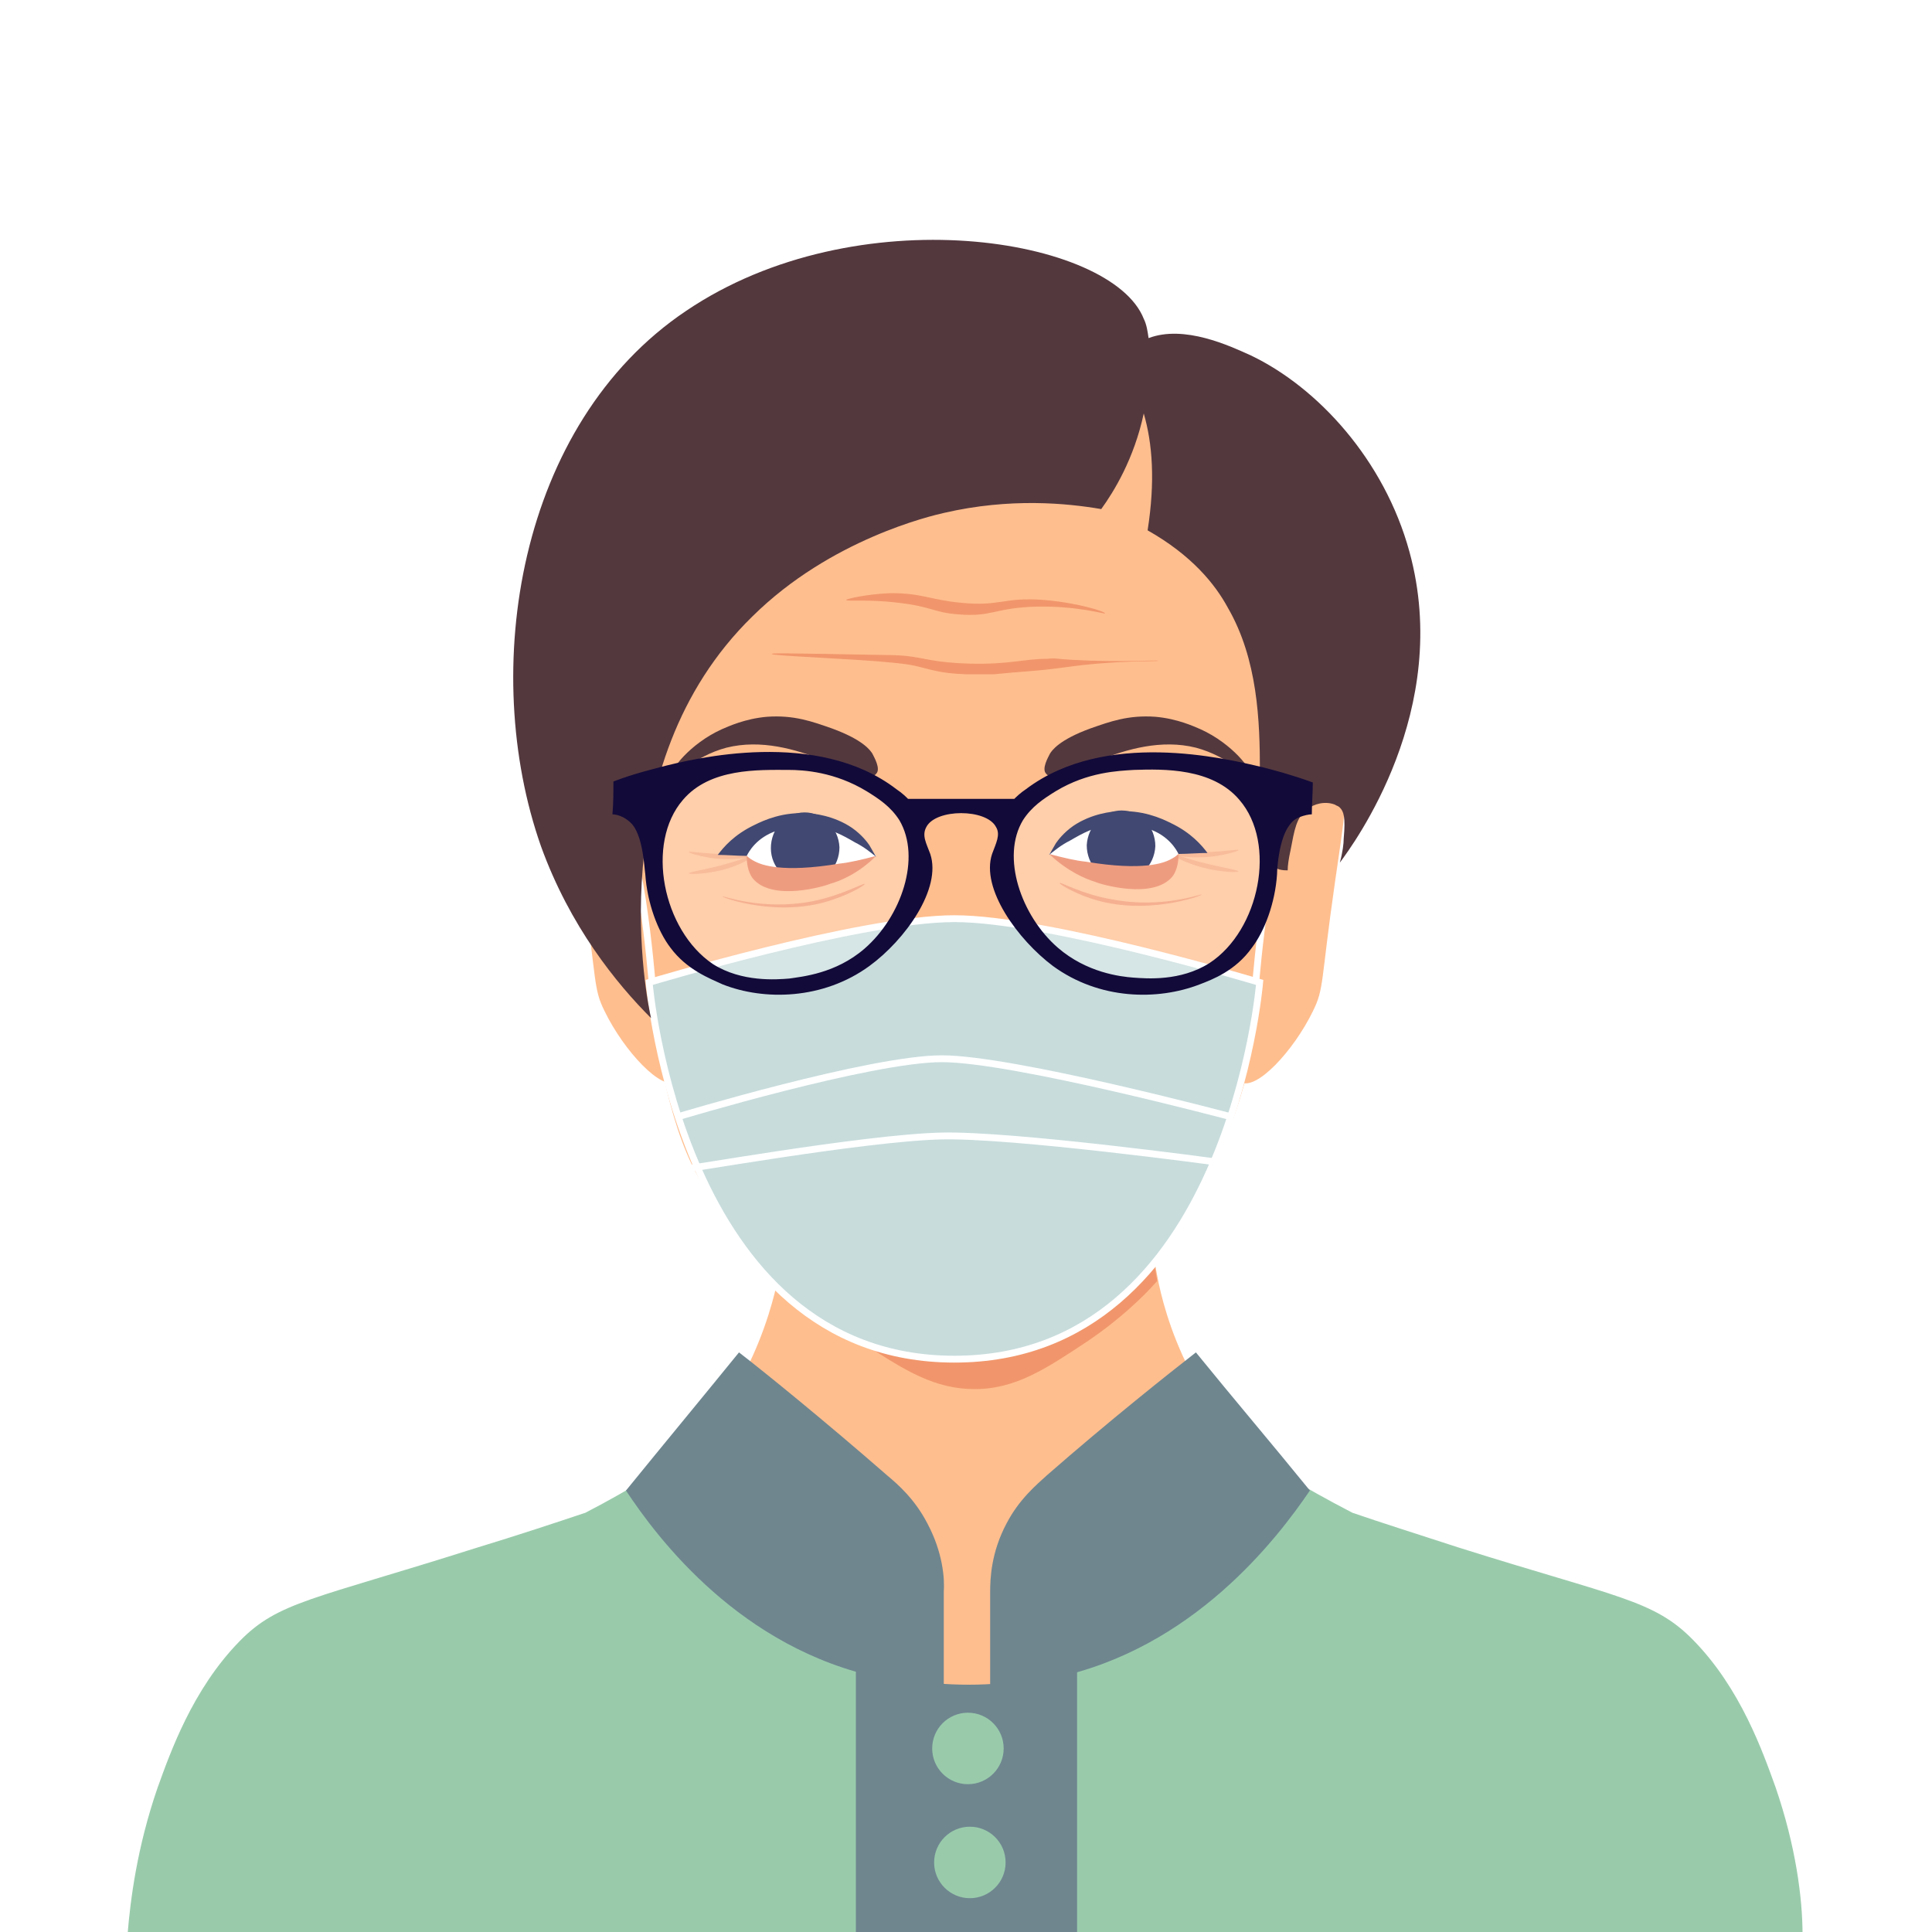 <?xml version="1.0" encoding="utf-8"?>
<!-- Generator: Adobe Illustrator 22.0.0, SVG Export Plug-In . SVG Version: 6.00 Build 0)  -->
<svg version="1.1" id="Layer_1" xmlns="http://www.w3.org/2000/svg" xmlns:xlink="http://www.w3.org/1999/xlink" x="0px" y="0px"
	 viewBox="0 0 200 200" style="enable-background:new 0 0 200 200;" xml:space="preserve">
<style type="text/css">
	.st0{fill:#FFFFFF;}
	.st1{fill:#FFBE8E;}
	.st2{fill:#99CBAB;}
	.st3{fill:#6F868F;}
	.st4{opacity:0.6;fill:#E87B55;enable-background:new    ;}
	.st5{opacity:0.5;}
	.st6{fill:#E50A0A;}
	.st7{fill:#BF1616;}
	.st8{opacity:0.61;}
	.st9{fill:#020B41;}
	.st10{fill:#E87B55;}
	.st11{fill:#53383E;}
	.st12{fill:#C8DCDC;stroke:#FFFFFF;stroke-width:0.708;stroke-miterlimit:10;}
	.st13{fill:none;stroke:#FFFFFF;stroke-width:0.708;stroke-miterlimit:10;}
	.st14{opacity:0.25;fill:#FFFFFF;enable-background:new    ;}
	.st15{fill:#120A39;}
</style>
<rect class="st0" width="200" height="200"/>
<g>
	<g>
		<g>
			<g>
				<path class="st1" d="M170,168c-1.8-1-6.7-3.5-12.7-5.6c-4.4-1.5-6-1.7-10.8-3.3c-6.8-2.3-10.2-3.5-12.8-5.2
					c-10.3-6.9-13.2-18-13.9-21.8c-1.4-7.1-0.3-13.2,0.9-17.2c-6.6-8.6-13.1-17.1-19.7-25.7c-0.3-0.4-0.6-0.7-0.8-1.1
					c-0.3,0.4-0.6,0.7-0.8,1.1c-6.6,8.6-13.1,17.1-19.7,25.7c1.2,3.9,2.3,10,0.9,17.2c-0.8,3.8-3.6,14.9-13.9,21.8
					c-2.6,1.7-6,2.9-12.8,5.2c-4.6,1.5-6.3,1.7-10.8,3.3c-6,2.1-10.4,4.4-11.5,5c-11.1,6.2-14.6,24.9-15.3,29.1
					c56-0.1,112-0.2,168.1-0.3C183.5,190.9,180.9,174.3,170,168z"/>
				<g>
					<path class="st2" d="M183.8,185c-1.3-3.6-3.6-10.2-8.5-15.2c-4.1-4.2-7.8-4.4-24.3-9.6c-4.3-1.4-8.1-2.6-11-3.6
						c-2.7-1.4-4.8-2.6-6.5-3.6c-2,4.4-4.8,8.2-8.2,11.4c-1.4,1.3-5.4,4.9-11.6,7.4c-5.4,2.2-9.9,2.6-11.1,2.6c-0.7,0-2.5,0.1-4.9,0
						c-2.7-0.2-6.8-0.8-11.4-2.7c-2.8-1.1-7.1-3.3-11.4-7.4c-3.3-3.1-6.1-6.9-8.1-11.2c-1.6,1-3.7,2.2-6.2,3.5
						c-3,1-6.9,2.3-11.5,3.7c-16.7,5.3-20.3,5.5-24.3,9.6c-4.9,5-7.2,11.6-8.5,15.2c-2.1,6.1-2.8,11.5-3.1,15.2
						c57.8,0,115.6,0,173.4,0C186.6,196.5,185.9,191.1,183.8,185z"/>
					<g>
						<path class="st3" d="M111.5,200.2H88.6c0-9.2,0-18.3,0-27.5c2.8,0.8,6.8,1.7,11.7,1.7c4.7,0,8.5-0.9,11.2-1.7
							C111.5,181.9,111.5,191.1,111.5,200.2z"/>
						<circle class="st2" cx="100.2" cy="181" r="3.7"/>
						<circle class="st2" cx="100.4" cy="192.8" r="3.7"/>
					</g>
					<path class="st3" d="M96,157.7c-1.3-2.5-3-4-4.2-5c-6.3-5.5-12.7-10.7-15.3-12.7c-3.9,4.8-7.8,9.5-11.7,14.3
						c3.3,5,11.9,16.4,26.4,19.4c2.3,0.5,4.5,0.7,6.5,0.7c0-3.2,0-6.4,0-9.6C97.8,163.4,97.6,160.7,96,157.7z"/>
					<path class="st3" d="M104.2,157.7c1.3-2.5,3.1-4,4.2-5c6.4-5.6,12.7-10.6,15.4-12.7c3.9,4.8,7.9,9.5,11.8,14.3
						c-3.4,5-12.1,16.4-26.5,19.4c-2.3,0.5-4.5,0.7-6.6,0.7c0-3.2,0-6.4,0-9.6C102.5,163.4,102.6,160.7,104.2,157.7z"/>
				</g>
				<path class="st4" d="M80.9,123.1c0.1,1.2,0.2,2.5,0.2,3.9c0,1.6-0.2,3.1-0.4,4.4c1.8,2.1,4.6,5.1,8.9,7.8
					c4.1,2.7,7.2,4.6,11.3,4.6c4.3,0,7.5-2.2,11.6-4.9c3.4-2.3,5.8-4.6,7.3-6.3c-0.2-1.1-0.4-2.3-0.5-3.6c-0.2-2.5-0.1-4.8,0.2-6.7
					c-4,1.6-10.3,3.6-18.5,3.9C92.1,126.5,85,124.6,80.9,123.1z"/>
			</g>
			<g>
				<path class="st1" d="M65.2,84c-1.5-1.8-4.1-3-5.3-2c-1,0.9-0.5,2.9,0.4,9.3c1.5,10.4,1.1,11,2.3,13.4c2,4.1,5.9,8.3,7.5,7.3
					c2-1.2-1.9-9-2.8-22C67.1,88.9,66.9,86.1,65.2,84z"/>
				<path class="st1" d="M133.3,84c1.5-1.8,4.1-3,5.3-2c1,0.9,0.5,2.9-0.4,9.3c-1.5,10.4-1.1,11-2.3,13.4c-2,4.1-5.9,8.3-7.5,7.3
					c-2-1.2,1.9-9,2.8-22C131.4,88.9,131.6,86.1,133.3,84z"/>
			</g>
			<g>
				<g>
					<path class="st1" d="M122.8,125c-3.4,4.5-7,7.2-9.6,9.1c-5.5,4-9,6.6-13.7,6.6c-4.1,0-7.4-2.2-13.9-6.6c-6-4.1-9-6.2-11.6-9.6
						c-3.8-5.1-5.1-11-7.2-22.8c-0.6-3.6-2.4-7.9-1.8-13.8c0.7-6.3,0.9-10.8,0.9-14.1c0-5.8,0.1-8.7,0.1-10.3
						c0.4-11,14-30.3,32.8-30.3c21,0,31.5,24.1,32,25.4c4.4,10.5,2.8,22,2.9,29c0.1,6-1.5,10.3-2.4,14.3
						C128.9,112.6,127.5,118.7,122.8,125z"/>
					<g>
						<g>
							<path class="st4" d="M79.5,114.2c0.1,0.1,2.7-1,5.2-3.3c2.3-2,3.7-4.2,3.6-4.3c-0.1-0.1-1.4,1.6-4.1,3.9
								C81.5,112.9,79.4,114.1,79.5,114.2z"/>
							<path class="st4" d="M110.4,106c-0.1,0.1,0.7,2.2,2.4,4.2c2.4,3,5.3,4.4,5.4,4.3s-2-1.3-4.4-4.1
								C111.5,108,110.5,106,110.4,106z"/>
						</g>
						<g>
							<path class="st4" d="M79.9,67.7c0,0.2,8.7,0.5,12.5,0.9c1.1,0.1,1.7,0.2,2.2,0.3c1.8,0.4,2.6,0.8,5.4,0.9c1.1,0,2.1,0,2.9,0
								c2.9-0.3,4.3-0.3,7.2-0.7c5.6-0.8,9.8-0.6,9.8-0.7s-3.7,0.2-9-0.1c-1.7-0.1-1.6-0.2-2.5-0.1c-2.4,0-3.9,0.6-8,0.5
								c-3.7-0.1-4.7-0.6-6.6-0.8c-1.1-0.1-1.9-0.1-2.5-0.1C80.5,67.6,79.9,67.6,79.9,67.7z"/>
							<path class="st4" d="M87.6,62.1c0,0.2,2.2-0.1,5.4,0.3c3.5,0.4,3.6,1,6.2,1.2c3.5,0.3,3.8-0.7,8.1-0.8
								c4.2-0.1,7.1,0.8,7.1,0.7c0-0.2-2.8-1.1-6.4-1.4c-4.2-0.3-4.4,0.7-8.5,0.3c-3.2-0.3-4-1-7.3-1C89.7,61.5,87.6,62,87.6,62.1z"
								/>
						</g>
						<g class="st5">
							<path class="st4" d="M116.4,116.2c0.1,0,0,2.1-0.9,4.5c-0.9,2.3-2.2,3.9-2.3,3.9c-0.1,0,1-1.4,1.9-3.7
								C116.2,118.2,116.3,116.2,116.4,116.2z"/>
							<path class="st4" d="M121.2,118.3c0.1,0-1,2.2-1.9,3.7c-1.5,2.6-3.3,5.1-3.4,5.1C115.7,126.9,121,118.2,121.2,118.3z"/>
						</g>
						<g class="st5">
							<path class="st4" d="M82,117.3c-0.1,0,0,2.1,0.9,4.5c0.9,2.3,2.2,3.9,2.3,3.9c0.1,0-1-1.4-1.9-3.7
								C82.3,119.3,82.1,117.2,82,117.3z"/>
							<path class="st4" d="M77.3,119.4c-0.1,0,1,2.2,1.9,3.7c1.5,2.6,3.3,5.1,3.4,5.1C82.7,128,77.4,119.3,77.3,119.4z"/>
						</g>
					</g>
					<g>
						<path class="st6" d="M110.7,118.2c-3,0.9-7,1.7-11.7,1.8c-4.7-0.1-8.7-0.9-11.7-1.8c0.6,1.3,1.9,4.1,4.7,6.2
							c0.9,0.7,3.4,2.6,7,2.6s6.1-1.9,7-2.6C108.7,122.3,110.1,119.6,110.7,118.2z"/>
						<path class="st7" d="M112.5,117c0-0.1-0.3,0.1-1.1,0.2c-3,0.5-4.9-0.1-9-0.2c-0.2,0-0.4,0-0.6,0c-1.6,0-2,0.4-2.8,0.6
							c-0.9-0.1-1.2-0.5-2.8-0.6c-0.2,0-0.4,0-0.6,0c-4,0.2-6,0.7-9,0.2c-0.8-0.1-1.1-0.2-1.1-0.2c-0.1,0.3,6.3,4.6,13.8,4.5
							C106.5,121.5,112.6,117.3,112.5,117z"/>
					</g>
					<g>
						<path class="st4" d="M91.7,103.2c-0.1-0.1-1,0.4-1.4,1.3c-0.8,1.3-0.1,2.9,0,2.9s-0.2-1,0.3-2.2
							C91,103.9,91.8,103.3,91.7,103.2z"/>
						<path class="st4" d="M91.6,108.4c0-0.2,1.1-0.2,1.8,0c2.3,0.6,3.5,3.3,3.4,3.3c0,0-0.5-1.1-1.8-1.8c-0.7-0.4-1.1-0.4-2.7-1
							C91.8,108.6,91.6,108.4,91.6,108.4z"/>
						<path class="st4" d="M106,109c-0.1-0.2-0.9-0.4-1.6-0.1c-0.4,0.2-0.7,0.5-1.2,1.2c-0.3,0.3-0.4,0.6-0.5,0.7
							c-0.9,1.4-3.8,1.5-3.8,1.6c0,0,2.4,0.4,3.8-0.9c0.5-0.5,0.8-1,1.5-1.3c0.3-0.1,0.7-0.2,1.2-0.6C105.7,109.4,106,109.2,106,109
							z"/>
						<path class="st4" d="M107.2,103.3c-0.1,0,0.5,0.5,0.9,1.4c0.8,1.6,0.5,3,0.6,3s0.6-1.5-0.1-2.9
							C108.2,103.8,107.3,103.2,107.2,103.3z"/>
					</g>
					<g>
						<g>
							<g>
								<g class="st8">
									<path class="st4" d="M71.3,88.2c0,0.1,1,0.4,2.2,0.6c2.6,0.4,4.9-0.2,4.9-0.3c0-0.1-1.4,0.1-4.1-0.1
										C72.4,88.3,71.3,88.1,71.3,88.2z"/>
									<path class="st4" d="M71.3,90.4c0,0.1,1.1,0.1,2.3-0.1c2.6-0.4,4.5-1.6,4.5-1.8c0-0.1-1.2,0.5-3.9,1.2
										C72.5,90.1,71.3,90.3,71.3,90.4z"/>
								</g>
								<g>
									<path class="st4" d="M89.5,91.5c0.1,0.1-1.4,1-3.2,1.6c-5.6,2-11.6-0.2-11.5-0.3c0-0.1,4.1,1.5,9.3,0.5
										C87.1,92.7,89.4,91.4,89.5,91.5z"/>
								</g>
							</g>
							<g>
								<g class="st8">
									<path class="st4" d="M128.2,88c0,0.1-1,0.4-2.2,0.6c-2.6,0.4-4.9-0.1-4.9-0.2s1.4,0.1,4.1-0.2
										C127.1,88.1,128.2,87.9,128.2,88z"/>
									<path class="st4" d="M128.2,90.2c0,0.1-1.1,0.1-2.3-0.1c-2.6-0.4-4.6-1.5-4.5-1.7c0-0.1,1.3,0.5,3.9,1.1
										C127.1,89.9,128.2,90.1,128.2,90.2z"/>
								</g>
								<g>
									<path class="st4" d="M109.7,91.4c-0.1,0.1,1.4,1,3.2,1.6c5.6,1.9,11.6-0.3,11.5-0.4c0-0.1-4.1,1.5-9.3,0.5
										C112.1,92.6,109.8,91.3,109.7,91.4z"/>
								</g>
							</g>
						</g>
						<g>
							<g>
								<g>
									<path class="st0" d="M77.3,88.6c0.7-2.1,1.9-2.9,2.4-3.2c2.8-1.6,7.5-0.5,11,3.2c-0.7,0.6-3.5,2.9-7.2,2.8
										c-1.8-0.1-3.4-0.9-3.6-1C78.7,89.8,77.8,89.1,77.3,88.6z"/>
									<path class="st9" d="M79.8,87.8c0-2,1.5-3.7,3.5-3.7c1.9,0,3.5,1.6,3.6,3.6c0,2-1.5,3.7-3.5,3.7S79.8,89.8,79.8,87.8z"/>
									<path class="st9" d="M81.6,87.7c0-1,0.7-1.7,1.7-1.7c0.9,0,1.7,0.8,1.7,1.7c0,1-0.7,1.7-1.7,1.7
										C82.4,89.4,81.7,88.7,81.6,87.7z"/>
								</g>
								<path class="st10" d="M90.7,88.6c-1.5,0.4-2.8,0.7-3.8,0.8c-6,1-8.1,0.1-8.7-0.2c-0.4-0.2-0.7-0.4-0.9-0.6
									c0,0.7,0.1,1.6,0.6,2.3c2,2.5,7.6,0.8,8,0.6C87,91.2,88.9,90.4,90.7,88.6z"/>
								<path class="st9" d="M77.3,88.6c-1,0-2-0.1-3-0.1c0.6-0.8,1.7-2.1,3.8-3.1c1-0.5,3-1.4,5.6-1.2c0.4,0,2.6,0.2,4.5,1.5
									c1,0.7,1.6,1.5,1.8,1.8c0.3,0.5,0.5,0.9,0.7,1.2c-0.5-0.4-1.2-1-2.2-1.5c-1.2-0.7-2.6-1.5-4.6-1.7c-0.6,0-2-0.1-3.5,0.5
									C78.3,86.7,77.5,88.2,77.3,88.6z"/>
							</g>
							<g>
								<g>
									<path class="st0" d="M122,88.4c-0.7-2.1-1.9-2.9-2.4-3.2c-2.8-1.6-7.5-0.5-11,3.2c0.7,0.6,3.5,2.9,7.2,2.8
										c1.8-0.1,3.4-0.9,3.6-1C120.7,89.6,121.5,88.9,122,88.4z"/>
									<path class="st9" d="M119.6,87.6c0-2-1.5-3.7-3.5-3.7c-1.9,0-3.5,1.6-3.6,3.6c0,2,1.5,3.7,3.5,3.7
										C117.9,91.2,119.5,89.6,119.6,87.6z"/>
									<path class="st9" d="M117.7,87.6c0-1-0.7-1.7-1.7-1.7c-0.9,0-1.7,0.8-1.7,1.7c0,1,0.7,1.7,1.7,1.7
										C116.9,89.3,117.7,88.5,117.7,87.6z"/>
								</g>
								<path class="st10" d="M108.6,88.4c1.5,0.4,2.8,0.7,3.8,0.8c6,1,8.1,0.1,8.7-0.2c0.4-0.2,0.7-0.4,0.9-0.6
									c0,0.7-0.1,1.6-0.6,2.3c-2,2.5-7.6,0.8-8,0.6C112.4,91,110.5,90.2,108.6,88.4z"/>
								<path class="st9" d="M122,88.4c1,0,2-0.1,3-0.1c-0.6-0.8-1.7-2.1-3.8-3.1c-1-0.5-3-1.4-5.6-1.2c-0.4,0-2.6,0.2-4.5,1.5
									c-1,0.7-1.6,1.5-1.8,1.8c-0.3,0.5-0.5,0.9-0.7,1.2c0.5-0.4,1.2-1,2.2-1.5c1.2-0.7,2.6-1.5,4.6-1.7c0.6,0,2-0.1,3.5,0.5
									C121,86.5,121.8,88,122,88.4z"/>
							</g>
						</g>
					</g>
					<g>
						<path class="st11" d="M69.6,80.2c-0.3-0.4,1.8-3.2,5.1-4.7c0.7-0.3,2.4-1.1,4.7-1.3c2.8-0.2,4.7,0.5,6.7,1.2
							c3.3,1.2,4,2.3,4.2,2.6c0.2,0.4,0.9,1.6,0.4,2.1c-1.2,1.6-8.3-4.5-15.5-2.7C71.8,78.3,69.9,80.6,69.6,80.2z"/>
						<path class="st11" d="M129.4,80.2c0.3-0.4-1.8-3.2-5.1-4.7c-0.7-0.3-2.4-1.1-4.7-1.3c-2.8-0.2-4.7,0.5-6.7,1.2
							c-3.3,1.2-4,2.3-4.2,2.6c-0.2,0.4-0.9,1.6-0.4,2.1c1.2,1.6,8.3-4.5,15.5-2.7C127.2,78.3,129.2,80.6,129.4,80.2z"/>
					</g>
				</g>
			</g>
		</g>
	</g>
	<path class="st12" d="M67.2,101.7c0,0,21.9-6.6,31.6-6.6s31.6,6.6,31.6,6.6s-3.2,39-31.6,39S67.2,101.7,67.2,101.7z"/>
	<path class="st12" d="M70.2,115.6c0,0,19.9-6,27.3-6s29.9,6,29.9,6"/>
	<path class="st12" d="M71.5,120.9c-1.6,0.4,17.8-3.1,25.9-3.3c7.3-0.2,28.6,2.7,28.6,2.7"/>
	<path class="st13" d="M130,101.7c0,0,1.3-16.6,4-18"/>
	<path class="st13" d="M67.5,101.7c0,0-1.3-16.6-4-18"/>
	<path class="st11" d="M138.7,89.3c1.4-1.9,11.7-15.8,7.2-32.2c-2.6-9.5-9.5-17-16.4-20.3c-2.2-1-6.9-3.2-10.6-1.8
		c-0.1-0.7-0.2-1.4-0.5-2c-3.3-8.4-29.7-12.8-47.4-0.8C53.6,43.9,49.6,69.4,56,87.6c3,8.3,7.8,14.2,11.4,17.8
		C67,103.8,62,79.3,77.9,63.8c8.1-8,18.5-10.4,19.8-10.7c6.9-1.6,12.8-1,16.3-0.4c1.3-1.8,3.4-5.2,4.4-9.9c0.9,3.1,1.2,7,0.4,12.1
		c4.6,2.6,7,5.6,8.3,8c6.2,10.7,0.9,25.5,5.3,27.1c0.4,0.1,0.7,0.1,0.9,0.1c0-0.5,0.1-1.2,0.3-2.1c0.4-2.1,0.6-3.4,1.7-4.2
		c0.7-0.6,1.9-0.9,2.9-0.5c0.1,0.1,0.3,0.1,0.5,0.3c0.4,0.4,0.6,1,0.4,3.2C139.1,87.3,139,88.2,138.7,89.3z"/>
	<g>
		<path class="st14" d="M93.8,84.8c2.4,4,0.2,10.3-3.7,13.7c-3.1,2.7-6.7,3.1-8.1,3.2s-5,0.4-8.1-1.6c-5.4-3.5-7.3-12.8-3.2-17.5
			c2.9-3.4,8.1-3.3,11.3-3.2c1.6,0,5,0.2,8.3,2.2C91.6,82.5,92.9,83.3,93.8,84.8z"/>
		<path class="st14" d="M105.9,84.8c-2.4,4-0.2,10.3,3.7,13.7c3.1,2.7,6.7,3.1,8.1,3.2s5,0.4,8.1-1.6c5.4-3.5,7.3-12.8,3.2-17.5
			c-2.9-3.4-8.1-3.3-11.3-3.2c-1.6,0-5,0.2-8.3,2.2C108.1,82.5,106.8,83.3,105.9,84.8z"/>
		<path class="st15" d="M130.6,79.4c-3.8-0.9-16.2-3.9-24.4,2.3c-0.6,0.4-1,0.8-1.2,1c-3.7,0-7.3,0-11,0c-0.2-0.2-0.6-0.6-1.2-1
			c-8.2-6.3-20.9-3.2-24.4-2.3c-1.1,0.3-2.8,0.7-4.9,1.5c0,1.1,0,2.3-0.1,3.4c0.3,0,0.7,0.1,1.1,0.3c0,0,0.6,0.3,1,0.8
			c1.1,1.4,1.2,4.5,1.3,5.1c0.2,3,1.3,5.9,2.6,7.6c1.7,2.3,4.1,3.2,5.4,3.8c4.3,1.7,10.4,1.6,15.2-1.9c3.7-2.7,7.5-8,6.3-11.6
			c-0.4-1.1-0.9-1.9-0.4-2.8c1-1.9,6.2-1.9,7.2,0c0.5,0.8,0,1.7-0.4,2.8c-1.2,3.6,2.7,8.9,6.3,11.6c4.8,3.5,10.8,3.6,15.2,1.9
			c1.3-0.5,3.7-1.4,5.4-3.8c1.3-1.7,2.4-4.6,2.6-7.6c0-0.6,0.2-3.7,1.3-5.1c0.4-0.6,1-0.8,1-0.8c0.5-0.2,1-0.3,1.3-0.3
			c0-1.1,0.1-2.2,0.1-3.3C133.7,80.2,131.8,79.7,130.6,79.4z M89.5,98.2c-3,2.6-6.5,2.9-7.8,3.1c-1.3,0.1-4.9,0.4-7.9-1.5
			c-5.2-3.5-7-12.5-3.1-17c2.8-3.3,7.8-3.1,10.9-3.1c1.6,0,4.8,0.2,8.1,2.2c1.3,0.8,2.5,1.6,3.4,3C95.4,88.8,93.3,94.9,89.5,98.2z
			 M125.2,99.7c-3,1.9-6.5,1.6-7.9,1.5c-1.3-0.1-4.8-0.5-7.8-3.1c-3.8-3.3-5.9-9.4-3.6-13.2c0.9-1.4,2.1-2.2,3.4-3
			c3.3-2,6.5-2.1,8.1-2.2c3.1-0.1,8.1-0.2,10.9,3.1C132.2,87.3,130.4,96.3,125.2,99.7z"/>
	</g>
</g>
</svg>
